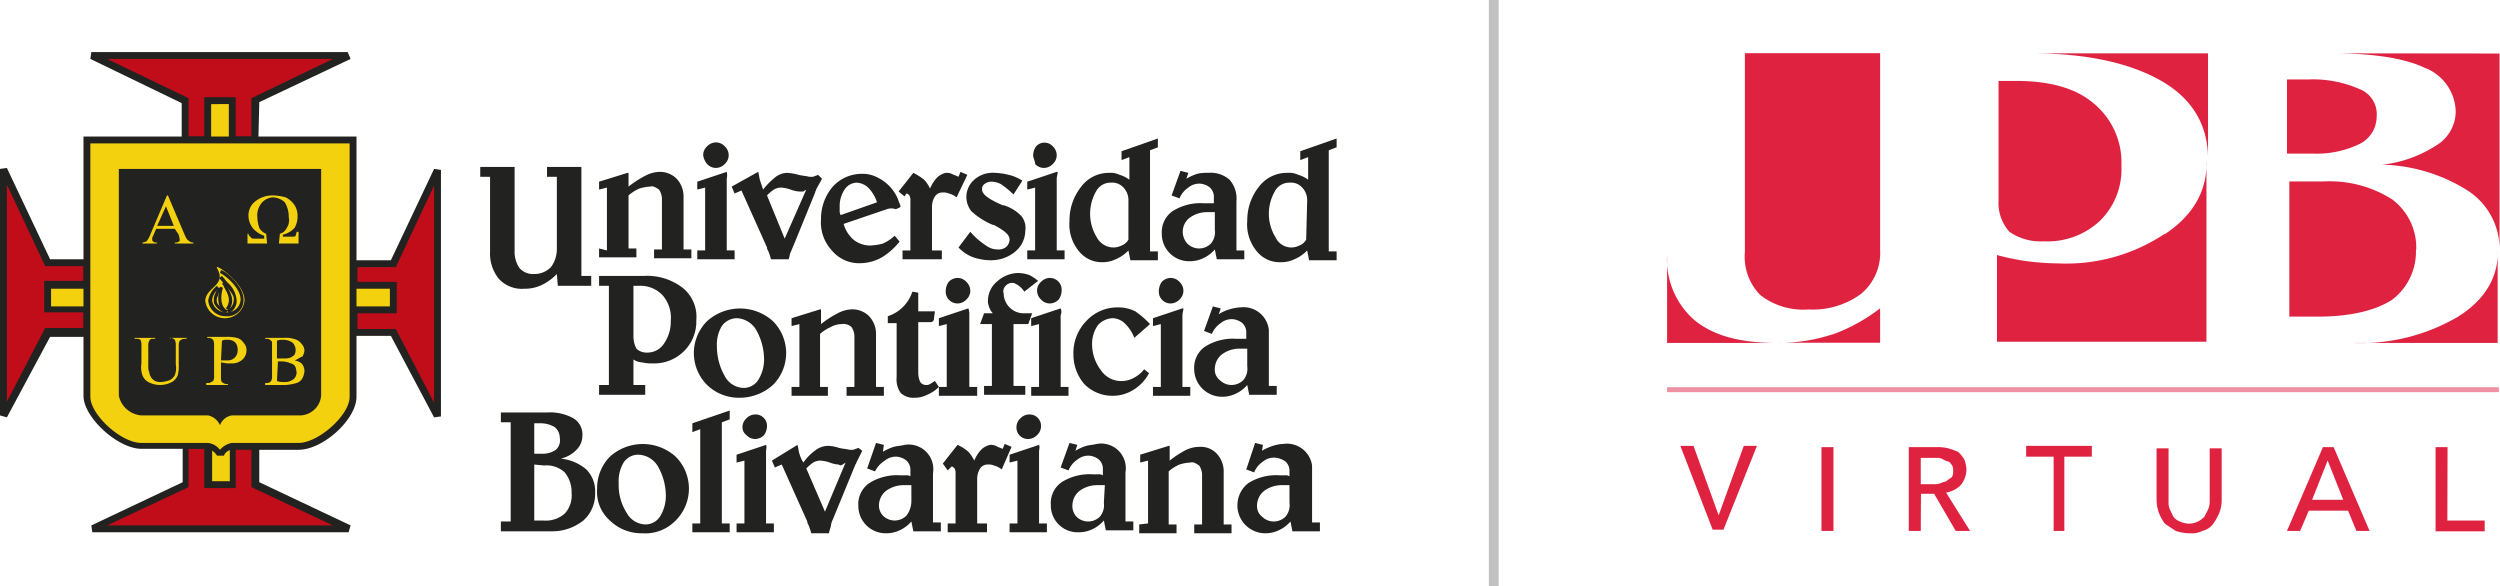 ﻿<svg id="Capa_1" data-name="Capa 1" xmlns="http://www.w3.org/2000/svg" viewBox="0 0 254.56 59.7" width="254.56" height="59.7">
  <defs>
    <style>.cls-1{fill:#f4d10f;}.cls-2{fill:#c10d19;}.cls-3{fill:#222220;}.cls-4{fill:#c1c1c1;}.cls-5{fill:#df2240;}.cls-6{fill:none;stroke:#de2240;stroke-miterlimit:10;stroke-width:0.5px;isolation:isolate;opacity:0.5;}</style>
  </defs>
  <rect class="cls-1" x="19.9" y="8.9" width="5.2" height="6.1" />
  <rect class="cls-1" x="19.9" y="44.6" width="5.2" height="6.1" />
  <rect class="cls-1" x="34.9" y="27.6" width="6.1" height="5.2" />
  <rect class="cls-1" x="3.4" y="27.6" width="6.1" height="5.2" />
  <polygon class="cls-2" points="9.4 5.7 35.5 5.7 26 10.2 26 14.2 23.7 14.2 23.7 10.2 21.2 10.2 21.2 14.2 18.9 14.2 18.9 10.2 9.4 5.7" />
  <path class="cls-3" d="M26.3,14.6h-3v-4H21.5v4h-3V10.5L9.2,6l.1-.7H35.4l.3.7-9.3,4.4-.1,4.2ZM24,13.9h1.6V10l8.3-4h-23l8.3,4v3.9h1.6v-4H24Z" />
  <polygon class="cls-2" points="9.4 53.8 35.5 53.8 26 49.3 26 45.3 23.7 45.3 23.7 49.3 21.2 49.3 21.2 45.3 18.9 45.3 18.9 49.3 9.4 53.8" />
  <path class="cls-3" d="M35.5,54.2H9.4l-.1-.7,9.3-4.4V45h3v4h1.8V45h3v4.1l9.3,4.4Zm-24.6-.7h23l-8.3-3.9V45.7H24v4H20.8v-4H19.2v3.9Z" />
  <polygon class="cls-2" points="0.4 17.2 4.9 26.8 8.9 26.8 8.9 29 4.9 29 4.9 31.5 8.9 31.5 8.9 33.9 4.9 33.9 0.4 42.3 0.4 17.2" />
  <path class="cls-3" d="M.7,42.5,0,42.3V17.2l.7-.1,4.4,9.3H9.2v3h-4v1.8h4v3.1H5.1Zm0-23.7V40.9l3.9-7.5H8.5V31.8h-4V28.6h4V27.1H4.6Z" />
  <polygon class="cls-2" points="44.5 17.2 40 26.8 36 26.8 36 29 40 29 40 31.5 36 31.5 36 33.9 40 33.9 44.5 42.3 44.5 17.2" />
  <path class="cls-3" d="M44.2,42.5l-4.4-8.3H35.7v-3h4V29.4h-4V26.5h4.1l4.4-9.3.7.1V42.4Zm-7.8-9h3.9L44.2,41V18.9l-3.9,8.3H36.4v1.5h4v3.2h-4Z" />
  <path class="cls-1" d="M8.9,14.2H36V40.3c0,2-3.3,5-5.5,5H23.7a1.29,1.29,0,0,0-1.2,1,1.72,1.72,0,0,0-1.2-1H14.5c-2.2,0-5.5-3-5.5-5Z" />
  <path class="cls-3" d="M22.8,46.4h-.7a1.6,1.6,0,0,0-.9-.7H14.4c-2.4,0-5.9-3.2-5.9-5.4V13.9H36.3V40.4c0,2.3-3.4,5.4-5.9,5.4H23.6A.94.94,0,0,0,22.8,46.4ZM9.2,14.6V40.4c0,1.8,3.1,4.7,5.2,4.7h6.8a1.85,1.85,0,0,1,1.2.7,2.13,2.13,0,0,1,1.2-.7h6.8c2,0,5.2-2.8,5.2-4.7V14.6Z" />
  <path class="cls-3" d="M12.1,17.2H32.7V40.3a2.21,2.21,0,0,1-2.3,2H23.6a1.55,1.55,0,0,0-1.2,1,1.72,1.72,0,0,0-1.2-1H14.4a2.55,2.55,0,0,1-2.3-2Z" />
  <path class="cls-1" d="M22.1,27.3c-.4-.6,2.8,1.4,2.8,3.3a2,2,0,0,1-2,1.8h0a2,2,0,0,1-2-1.8C21,29.2,23.1,29.1,22.1,27.3Z" />
  <path class="cls-3" d="M23,32.2a1.75,1.75,0,0,1-1.8-1.6,2.37,2.37,0,0,1,.9-1.5l.2.3a1.52,1.52,0,0,0-.7,1.2A1.4,1.4,0,0,0,23,31.8a1.37,1.37,0,0,0,1.5-1.3c0-1.2-1.6-2.5-2.1-2.7l.1-.3c.5.1,2.3,1.6,2.3,3A1.65,1.65,0,0,1,23,32.2Z" />
  <path class="cls-3" d="M23,31.9a2.09,2.09,0,0,1-1.2-1,1.73,1.73,0,0,1,.1-1c.1-.1.1-.3.2-.4a.31.31,0,0,0,.1-.2h.4a.52.52,0,0,1-.2.4.52.52,0,0,0-.2.4.88.88,0,0,0-.1.7c.1.3.4.5,1.1.8Z" />
  <path class="cls-3" d="M23.3,31.9l-.2-.3a1.2,1.2,0,0,0,.7-1c.1-.5-.4-1-.9-1.6-.2-.2-.4-.5-.6-.7l.3-.2c.2.2.4.5.6.7a2.62,2.62,0,0,1,.9,1.9A1.41,1.41,0,0,1,23.3,31.9Z" />
  <path class="cls-3" d="M23.3,31.6l-.3-.2c.6-.8.2-1.5-.2-2.2,0-.1-.1-.2-.2-.3l.3-.2.1.3C23.5,29.8,24,30.6,23.3,31.6Z" />
  <path class="cls-3" d="M22.8,31.7c-.8-.5-.6-1.8-.4-2.5l.3.1c-.2.6-.3,1.7.2,2.1Z" />
  <path class="cls-1" d="M30.4,24.8h-2l.1-1a1.06,1.06,0,0,0,.7-.6,1.39,1.39,0,0,0,.2-1.1,2.82,2.82,0,0,0-.4-1.5,1.85,1.85,0,0,0-1.2-.5,1.61,1.61,0,0,0-1.1.5,2,2,0,0,0-.5,1.5,4.25,4.25,0,0,0,.2,1.1,1.34,1.34,0,0,0,.7.6l.1,1h-2v-1h.1c0,.1.1.3.2.3.1.2.2.2.4.2h1V24a2.59,2.59,0,0,1-1.1-.7,2.11,2.11,0,0,1-.5-1.3,1.8,1.8,0,0,1,.7-1.5,2.79,2.79,0,0,1,1.8-.6,5.07,5.07,0,0,1,1.3.2,2.36,2.36,0,0,1,.9.8,2,2,0,0,1,.3,1.1,2.38,2.38,0,0,1-.3,1.2,2.4,2.4,0,0,1-1.2.7v.2h.9c.2,0,.4,0,.4-.1s.1-.2.1-.4h.2v1.2Z" />
  <path class="cls-3" d="M48.9,17h3.5v8.5a2.9,2.9,0,0,0,.5,1.8,1.83,1.83,0,0,0,1.5.6,2.34,2.34,0,0,0,1.7-.7,3.08,3.08,0,0,0,.6-1.9V18h-1V17h3.5V28.1h1v1H56.8l-.1-1.2A5.27,5.27,0,0,1,55.2,29a3.92,3.92,0,0,1-1.8.4,3.19,3.19,0,0,1-2.6-1,4.1,4.1,0,0,1-.9-2.8V18h-1V17Z" />
  <path class="cls-3" d="M61.8,25.5V19.1l-.8.2v-.8l2.9-.9H64V19a9.91,9.91,0,0,1,1.7-1.1,3.26,3.26,0,0,1,1.4-.4,2.41,2.41,0,0,1,1.8.7,2.64,2.64,0,0,1,.7,1.9v5.3h.8v.9H66.6v-.9h.8V20.3a1.69,1.69,0,0,0-.3-1c-.3-.2-.6-.4-.9-.3a4.25,4.25,0,0,0-1.1.2,4.13,4.13,0,0,0-1.1.7v5.4h.8v.9H61v-.9l.8.2Z" />
  <path class="cls-3" d="M74,17.5h0a1.63,1.63,0,0,1,0,.7v7.3h.8v.9H71v-.9h.8V19.1l-.8.2v-.8Zm-2.4-1.7a1.22,1.22,0,0,1,.4-.9,1.27,1.27,0,0,1,.9-.4,1.22,1.22,0,0,1,.9.4,1.27,1.27,0,0,1,.4.9,1.22,1.22,0,0,1-.4.9,1.27,1.27,0,0,1-.9.4,1.22,1.22,0,0,1-.9-.4,1.8,1.8,0,0,1-.4-.9Z" />
  <path class="cls-3" d="M77.2,17.5c.1.3.1.6.2.9l.3.9A8,8,0,0,1,79,18a2.1,2.1,0,0,1,1.1-.4,5,5,0,0,1,1.2.2c.4.1.7.1,1.1.2h.4c.2-.1.3-.1.5-.2l.4.4c-.2.4-.4.7-.6,1.1,0,.1-.1.2-.1.3L80.8,25c-.1.2-.2.5-.3.7s-.1.5-.2.7H78.5a4.87,4.87,0,0,0-.4-1.1v-.1l-2.6-5.8-.7.3-.3-.7Zm4.9,1.8c-.1.1-.2.1-.3.2h-.4a2.92,2.92,0,0,1-.9-.2,3.55,3.55,0,0,0-1-.2,1.45,1.45,0,0,0-.7.2,4.35,4.35,0,0,0-.7.6l1.8,4.4Z" />
  <path class="cls-3" d="M90.3,21.3l-4.4,1.5a3.36,3.36,0,0,0,1,1.6,2.72,2.72,0,0,0,1.7.6,5.85,5.85,0,0,0,1.3-.2,4.18,4.18,0,0,0,1.2-.8l.5.6a6.9,6.9,0,0,1-1.8,1.6,4.56,4.56,0,0,1-2.2.6,3.6,3.6,0,0,1-2.9-1.3,4.2,4.2,0,0,1-1.1-3.2A5,5,0,0,1,84.8,19a4,4,0,0,1,3-1.3,3.17,3.17,0,0,1,1.6.4,4.25,4.25,0,0,1,2,2.1c.1.3.2.5.3.8,0,.1-.2.2-.5.3A1.35,1.35,0,0,0,90.3,21.3Zm-1-.7a3.77,3.77,0,0,0-.9-1.5,1.85,1.85,0,0,0-1.2-.5,1.52,1.52,0,0,0-1.2.7,3,3,0,0,0-.5,1.6v.5a.9.9,0,0,0,.1.5Z" />
  <path class="cls-3" d="M97.8,17.5l.7.3-1.1,2.3a2,2,0,0,0-.8-.4,1.27,1.27,0,0,0-.6-.1.91.91,0,0,0-.8.4,1.93,1.93,0,0,0-.3,1v4.5h1v.9h-4v-.9h.8V20.4a.9.9,0,0,0-.1-.5c-.1-.1-.2-.2-.3-.2l-.2.3-.6-.5L93,17.6a6.73,6.73,0,0,1,1.1.7,3.49,3.49,0,0,1,.6.9,3.6,3.6,0,0,1,.8-1.2,2,2,0,0,1,.8-.4,1.27,1.27,0,0,1,.6.1c.2.1.5.2.7.3Z" />
  <path class="cls-3" d="M104.1,18.4l-.9,1.4a10.59,10.59,0,0,0-1.2-1,2,2,0,0,0-1.1-.3,1.07,1.07,0,0,0-.6.2.6.6,0,0,0-.3.6c0,.5.7,1,2.1,1.6h.1A4.18,4.18,0,0,1,104,22a1.91,1.91,0,0,1,.4,1.5,2.81,2.81,0,0,1-1,2.1,3.84,3.84,0,0,1-2.5.9,5.66,5.66,0,0,1-1.8-.3,4,4,0,0,1-1.5-1l1.2-1.6a7.31,7.31,0,0,0,1.6,1.4,2,2,0,0,0,1.3.4,1.14,1.14,0,0,0,.8-.3,1.08,1.08,0,0,0,.3-.7c0-.5-.5-.9-1.6-1.5h-.1a7.44,7.44,0,0,1-2.2-1.4,2.39,2.39,0,0,1-.5-1.4,2.34,2.34,0,0,1,.8-1.8,2.83,2.83,0,0,1,2.1-.7,6.75,6.75,0,0,1,1.4.2A4.24,4.24,0,0,1,104.1,18.4Z" />
  <path class="cls-3" d="M107.6,17.5h.1c0,.2-.1.5-.1.7v7.3h.8v.9h-3.8v-.9h.8V19.1l-.8.2v-.8Zm-2.4-1.7a1.61,1.61,0,0,1,.3-.9,1.15,1.15,0,0,1,1.7,0h0a1.27,1.27,0,0,1,.4.9,1.22,1.22,0,0,1-.4.9,1.27,1.27,0,0,1-.9.4,1.22,1.22,0,0,1-.9-.4C105.4,16.4,105.2,16.1,105.2,15.8Z" />
  <path class="cls-3" d="M117.9,14.1V15l-.8.3V25.6h.8v.9h-2.8l-.2-1a3.81,3.81,0,0,1-1.3.9,3.08,3.08,0,0,1-1.3.3,3,3,0,0,1-2.5-1.2,4.26,4.26,0,0,1-.9-3,5.5,5.5,0,0,1,1.2-3.5,3.5,3.5,0,0,1,2.8-1.4,2.15,2.15,0,0,1,1.1.2,3.13,3.13,0,0,1,1,.5V16l-.8.3v-.9Zm-3,6.4a1.87,1.87,0,0,0-.5-1.4,1.54,1.54,0,0,0-1.3-.5,1.65,1.65,0,0,0-1.5.9,4.58,4.58,0,0,0,.1,4.7,1.94,1.94,0,0,0,1.7,1,1.88,1.88,0,0,0,.8-.2,1.34,1.34,0,0,0,.7-.6V20.5Z" />
  <path class="cls-3" d="M120.2,17.4l.8.2-.2.6a5.36,5.36,0,0,1,1.1-.5,4.1,4.1,0,0,1,1.1-.1,2.93,2.93,0,0,1,2.2.7,2.93,2.93,0,0,1,.7,2.2v5h.8v.9h-2.8l-.2-1a3.45,3.45,0,0,1-1.2.9,3.19,3.19,0,0,1-1.4.3,2.78,2.78,0,0,1-2.8-2.7v-.1a2.59,2.59,0,0,1,1.1-2.3,5.29,5.29,0,0,1,3.2-.8h1v-.6a1.28,1.28,0,0,0-.4-1,1.78,1.78,0,0,0-1-.4,1.75,1.75,0,0,0-1.2.4,2.44,2.44,0,0,0-.9,1.1l-.8-.3Zm3.5,4.2h-.8a3,3,0,0,0-1.8.6,1.79,1.79,0,0,0-.2,2.6h0a1.69,1.69,0,0,0,2.4,0,1.79,1.79,0,0,0,.4-1.4Z" />
  <path class="cls-3" d="M136.1,14.1V15l-.8.3V25.6h.8v.9h-2.8l-.2-1a3.81,3.81,0,0,1-1.3.9,3.19,3.19,0,0,1-1.4.3,3,3,0,0,1-2.5-1.2,4.26,4.26,0,0,1-.9-3,5.5,5.5,0,0,1,1.2-3.5,3.56,3.56,0,0,1,2.9-1.4,2.15,2.15,0,0,1,1.1.2,3.13,3.13,0,0,1,1,.5V16l-.8.3v-.9Zm-3,6.4a1.87,1.87,0,0,0-.5-1.4,1.54,1.54,0,0,0-1.3-.5,1.65,1.65,0,0,0-1.5.9,4.58,4.58,0,0,0,.1,4.7,1.76,1.76,0,0,0,2.4.8,1.34,1.34,0,0,0,.7-.6l.1-3.9Z" />
  <path class="cls-3" d="M61,28.1h4.5a5.91,5.91,0,0,1,4,1.2,3.77,3.77,0,0,1,1.4,3.3,4.22,4.22,0,0,1-1.3,3.2A4.28,4.28,0,0,1,66.4,37a3.4,3.4,0,0,1-1-.1,1.61,1.61,0,0,1-.9-.3v2.6h1.2v1H61v-1h1V29.1H61v-1Zm3.5,1.1v5a2.77,2.77,0,0,0,.3,1.3,1.5,1.5,0,0,0,1.1.4,2,2,0,0,0,1.7-.9,3.89,3.89,0,0,0,.7-2.3,3.53,3.53,0,0,0-.8-2.6,3.1,3.1,0,0,0-2.4-1h-.6Z" />
  <path class="cls-3" d="M75.4,40.5A4.67,4.67,0,0,1,72,39.2a4.59,4.59,0,0,1,0-6.5,5,5,0,0,1,6.7,0,4.59,4.59,0,0,1,0,6.5A5.07,5.07,0,0,1,75.4,40.5ZM73,35.3a6.11,6.11,0,0,0,.8,3,2.24,2.24,0,0,0,1.9,1.2,1.76,1.76,0,0,0,1.5-.8,3.94,3.94,0,0,0,.6-2.1,6.11,6.11,0,0,0-.8-3,2.4,2.4,0,0,0-2-1.2,1.9,1.9,0,0,0-1.5.8A3.64,3.64,0,0,0,73,35.3Z" />
  <path class="cls-3" d="M81.4,39.4V33l-.8.2v-.8l2.9-.9h.1V33a9.91,9.91,0,0,1,1.7-1.1,3.26,3.26,0,0,1,1.4-.4,2.41,2.41,0,0,1,1.8.7,2.64,2.64,0,0,1,.7,1.9v5.3H90v.9H86.2v-.9H87V34.3a1.69,1.69,0,0,0-.3-1,1.21,1.21,0,0,0-1-.3,2.28,2.28,0,0,0-1.1.3,4.13,4.13,0,0,0-1.1.7v5.4h.8v.9H80.6v-.9Z" />
  <path class="cls-3" d="M92.9,29.7l.6.1v1.9h1.7l-.1.7a.35.35,0,0,1-.4.4H93.5V38a2.39,2.39,0,0,0,.2.9.71.71,0,0,0,.6.3.6.6,0,0,0,.4-.1c.2-.1.3-.2.5-.3l.4.6a3.6,3.6,0,0,1-1.2.8,2.77,2.77,0,0,1-1.3.3,1.87,1.87,0,0,1-1.4-.5,2.4,2.4,0,0,1-.4-1.6V32.9h-.9v-.7A3.89,3.89,0,0,0,92.9,29.7Z" />
  <path class="cls-3" d="M98.6,31.4h0a1.7,1.7,0,0,1,.1.7v7.3h.8v.9H95.6v-.9h.8V33l-.8.2v-.8Zm-2.3-1.8a1.61,1.61,0,0,1,.3-.9,1.27,1.27,0,0,1,.9-.4,1.22,1.22,0,0,1,.9.4,1.27,1.27,0,0,1,.4.9,1.22,1.22,0,0,1-.4.9,1.27,1.27,0,0,1-.9.4,1.2,1.2,0,0,1-1.2-1.3Z" />
  <path class="cls-3" d="M100.2,40.2v-.9h.8V33H99.8l.4-1.1h.9a1.61,1.61,0,0,1-.4-.7,1.48,1.48,0,0,1-.1-.7,2.58,2.58,0,0,1,1-1.9,3.23,3.23,0,0,1,2.1-.8,3.59,3.59,0,0,1,1.1.2,4.7,4.7,0,0,1,.9.6l-1.4,1.1a2.34,2.34,0,0,0-.7-.7c-.2-.1-.3-.2-.5-.2a.91.91,0,0,0-.7.3.78.78,0,0,0-.2.8,2,2,0,0,0,.6,1.4,2,2,0,0,0,1.5.6h.8l-.4,1.1h-1.5v6.3h1.2v.9Z" />
  <path class="cls-3" d="M108,31.4h0a.85.85,0,0,1,0,.7v7.3h.8v.9H105v-.9h.8V33l-.8.2v-.8Zm-2.4-1.8a1.22,1.22,0,0,1,.4-.9,1.27,1.27,0,0,1,.9-.4,1.2,1.2,0,0,1,1.2,1.3,1.61,1.61,0,0,1-.3.9,1.27,1.27,0,0,1-.9.4,1.22,1.22,0,0,1-.9-.4,1.27,1.27,0,0,1-.4-.9Z" />
  <path class="cls-3" d="M117.1,33l-1.6,1.4a4,4,0,0,0-1-1.5,1.85,1.85,0,0,0-1.2-.5,2.13,2.13,0,0,0-1.5.7,3.29,3.29,0,0,0-.6,1.9,4.39,4.39,0,0,0,.9,2.7,2.48,2.48,0,0,0,2.1,1.1,2.66,2.66,0,0,0,1.2-.3,3.13,3.13,0,0,0,1.1-.9l.5.4a4.36,4.36,0,0,1-1.6,1.7,3.94,3.94,0,0,1-2.1.6,4,4,0,0,1-2.9-1.2,4.62,4.62,0,0,1-1.1-3,4.67,4.67,0,0,1,1.3-3.4,4.31,4.31,0,0,1,3.2-1.4,3.92,3.92,0,0,1,1.8.4A9.34,9.34,0,0,1,117.1,33Z" />
  <path class="cls-3" d="M120.4,31.4h.1c0,.2-.1.5-.1.7v7.3h.8v.9h-3.8v-.9h.8V33l-.8.2v-.8ZM118,29.6a1.61,1.61,0,0,1,.3-.9,1.27,1.27,0,0,1,.9-.4,1.22,1.22,0,0,1,.9.4,1.27,1.27,0,0,1,.4.9,1.22,1.22,0,0,1-.4.9,1.27,1.27,0,0,1-.9.4,1.2,1.2,0,0,1-1.2-1.3Z" />
  <path class="cls-3" d="M123.5,31.2l.8.2-.2.6a3.7,3.7,0,0,1,1.1-.5,4.25,4.25,0,0,1,1.1-.2,2.59,2.59,0,0,1,2.9,2.3v5.7h.8v.9h-2.8l-.2-1a3.45,3.45,0,0,1-1.2.9,3.19,3.19,0,0,1-1.4.3,2.84,2.84,0,0,1-2.8-2.7v-.1a2.59,2.59,0,0,1,1.1-2.3,5.29,5.29,0,0,1,3.2-.8h1v-.6a1.28,1.28,0,0,0-.4-1,1.78,1.78,0,0,0-1-.4,1.75,1.75,0,0,0-1.2.4,2.44,2.44,0,0,0-.9,1.1l-.8-.3Zm3.5,4.3h-.8a3,3,0,0,0-1.8.6,1.91,1.91,0,0,0-.7,1.4,1.35,1.35,0,0,0,.5,1.2,1.69,1.69,0,0,0,2.4,0,1.79,1.79,0,0,0,.4-1.4Z" />
  <path class="cls-3" d="M57.1,46.7a4.71,4.71,0,0,1,2.6,1.1,3.15,3.15,0,0,1,.9,2.4A3.63,3.63,0,0,1,59.4,53a5.1,5.1,0,0,1-3.1,1.1H51v-1h1V43H51V42h4.7a4.9,4.9,0,0,1,2.7.6,1.92,1.92,0,0,1,.9,1.8,2,2,0,0,1-.6,1.4A3.19,3.19,0,0,1,57.1,46.7Zm-2.7-.5h.8a2.3,2.3,0,0,0,1.4-.4,1.29,1.29,0,0,0,.4-1.2,1.43,1.43,0,0,0-.5-1.1,2.82,2.82,0,0,0-1.5-.4h-.6Zm0,1.1V53h.9a2.93,2.93,0,0,0,2.2-.7,2.7,2.7,0,0,0,.7-2.1,3.14,3.14,0,0,0-.7-2.1,2.7,2.7,0,0,0-2.1-.7Z" />
  <path class="cls-3" d="M65.4,54.3A4.6,4.6,0,0,1,62.1,53a3.89,3.89,0,0,1-1.3-3.2,4.6,4.6,0,0,1,1.3-3.3,5,5,0,0,1,6.7,0,4.59,4.59,0,0,1,0,6.5A4.3,4.3,0,0,1,65.4,54.3ZM63,49.2a5.21,5.21,0,0,0,.8,3,2.24,2.24,0,0,0,1.9,1.2,1.76,1.76,0,0,0,1.5-.8,3.94,3.94,0,0,0,.6-2.1,6.11,6.11,0,0,0-.8-3,2.4,2.4,0,0,0-2-1.2,1.76,1.76,0,0,0-1.5.8A3.64,3.64,0,0,0,63,49.2Z" />
  <path class="cls-3" d="M74.3,41.8v.9l-.8.3V53.3h.8v.9H70.5v-.9h.8V43.7l-.8.3v-.9Z" />
  <path class="cls-3" d="M78,45.3h0c.1.2,0,.5,0,.7v7.3h.8v.9H75v-.9h.8V46.9l-.8.2v-.8Zm-2.4-1.8a1.22,1.22,0,0,1,.4-.9,1.27,1.27,0,0,1,.9-.4,1.16,1.16,0,0,1,1.2,1.2h0a1.61,1.61,0,0,1-.3.9,1.27,1.27,0,0,1-.9.4,1.22,1.22,0,0,1-.9-.4,1,1,0,0,1-.4-.8Z" />
  <path class="cls-3" d="M81.2,45.3c.1.3.1.6.2.9a3.55,3.55,0,0,0,.4.9,5.35,5.35,0,0,1,1.3-1.3,2.14,2.14,0,0,1,1.2-.4,3.59,3.59,0,0,1,1.1.2c.4.1.7.1,1.1.2h.4c.2-.1.3-.1.5-.2l.4.3-.6,1.2a.35.35,0,0,1-.1.2l-2.3,5.6a1.85,1.85,0,0,0-.2.7,6.37,6.37,0,0,0-.2.7H82.6a4.87,4.87,0,0,0-.4-1.1v-.1l-2.6-5.8-.7.3-.3-.7Zm4.9,1.8c-.1.1-.2.1-.3.2s-.3.1-.4,0a2.92,2.92,0,0,1-.9-.2,3.55,3.55,0,0,0-1-.2,1.45,1.45,0,0,0-.7.2,4.35,4.35,0,0,0-.7.6L84,52.1Z" />
  <path class="cls-3" d="M89.2,45.1l.8.2-.1.7a5.36,5.36,0,0,1,1.1-.5c.4-.1.7-.1,1.1-.2A2.51,2.51,0,0,1,95,48.2v5h.8v.9H93l-.2-1a3.45,3.45,0,0,1-1.2.9,3.19,3.19,0,0,1-1.4.3,2.78,2.78,0,0,1-2.8-2.7v-.1a2.59,2.59,0,0,1,1.1-2.3,5.29,5.29,0,0,1,3.2-.8h.5a.75.75,0,0,1,.5.1v-.6a1.28,1.28,0,0,0-.4-1,1.78,1.78,0,0,0-1-.4,1.75,1.75,0,0,0-1.2.4,2.66,2.66,0,0,0-1,1.1l-.8-.3Zm3.6,4.3H92a3,3,0,0,0-1.8.6,1.91,1.91,0,0,0-.7,1.4,1.5,1.5,0,0,0,.4,1.1,1.69,1.69,0,0,0,2.4,0,2.46,2.46,0,0,0,.5-1.5Z" />
  <path class="cls-3" d="M102.3,45.2l.7.3-1,2.3a2,2,0,0,0-.8-.4,1.27,1.27,0,0,0-.6-.1.91.91,0,0,0-.8.4,2,2,0,0,0-.3,1.1v4.5h1v.9h-4v-.9h.8V48.2a.9.9,0,0,0-.1-.5c-.1-.1-.2-.2-.3-.2l-.4.4-.5-.7,1.5-1.9a4.13,4.13,0,0,1,1.1.7,3.49,3.49,0,0,1,.6.9,3.6,3.6,0,0,1,.8-1.2,2,2,0,0,1,.8-.4,1.27,1.27,0,0,1,.6.1,4.88,4.88,0,0,0,.7.3Z" />
  <path class="cls-3" d="M105.8,45.3h0c.1.2,0,.5,0,.7v7.3h.8v.9h-3.8v-.9h.8V46.9l-.8.2v-.8Zm-2.3-1.8a1.22,1.22,0,0,1,.4-.9,1.27,1.27,0,0,1,.9-.4,1.16,1.16,0,0,1,1.2,1.2,1.22,1.22,0,0,1-.4.9,1.27,1.27,0,0,1-.9.4A1.16,1.16,0,0,1,103.5,43.5Z" />
  <path class="cls-3" d="M108.9,45.1l.8.2-.2.6a5.36,5.36,0,0,1,1.1-.5c.4-.1.7-.1,1.1-.2a2.51,2.51,0,0,1,2.9,2.9v5h.8V54h-2.8l-.2-1a3.45,3.45,0,0,1-1.2.9,3.19,3.19,0,0,1-1.4.3,2.73,2.73,0,0,1-2.8-2.8,2.59,2.59,0,0,1,1.1-2.3,5.29,5.29,0,0,1,3.2-.8h.5a.75.75,0,0,1,.5.1v-.6a1.28,1.28,0,0,0-.4-1,1.78,1.78,0,0,0-1-.4,1.75,1.75,0,0,0-1.2.4,2.44,2.44,0,0,0-.9,1.1l-.8-.3Zm3.6,4.3h-.8a3,3,0,0,0-1.8.6,1.91,1.91,0,0,0-.7,1.4,1.59,1.59,0,0,0,.4,1.2,1.69,1.69,0,0,0,2.4,0,1.79,1.79,0,0,0,.4-1.4Z" />
  <path class="cls-3" d="M116.9,53.3V46.9l-.8.2v-.8l2.9-.9h.1v1.5a9.91,9.91,0,0,1,1.7-1.1,3.19,3.19,0,0,1,1.4-.3,2.19,2.19,0,0,1,1.7.7,2.64,2.64,0,0,1,.7,1.9v5.3h.8v.9h-3.8v-.9h.8v-5a1.69,1.69,0,0,0-.3-1c-.3-.2-.6-.4-.9-.3a4.25,4.25,0,0,0-1.1.2,4.13,4.13,0,0,0-1.1.7v5.4h.8v.9H116v-.9l.9-.1Z" />
  <path class="cls-3" d="M127.8,45.1l.8.2-.1.6a5.36,5.36,0,0,1,1.1-.5,4.25,4.25,0,0,1,1.1-.2,2.58,2.58,0,0,1,2.9,2.2v5.8h.8v.9h-2.8l-.2-1a3.45,3.45,0,0,1-1.2.9,3.19,3.19,0,0,1-1.4.3,2.84,2.84,0,0,1-2.8-2.7v-.1a2.84,2.84,0,0,1,1.1-2.3,5.29,5.29,0,0,1,3.2-.8h.5a.75.75,0,0,1,.5.1V48a1.28,1.28,0,0,0-.4-1,2.1,2.1,0,0,0-1.1-.4,1.75,1.75,0,0,0-1.2.4,2.44,2.44,0,0,0-.9,1.1l-.8-.3Zm3.5,4.3h-.8a3,3,0,0,0-1.8.6,1.91,1.91,0,0,0-.7,1.4,1.35,1.35,0,0,0,.5,1.2,1.69,1.69,0,0,0,2.4,0,1.79,1.79,0,0,0,.4-1.4Z" />
  <path class="cls-1" d="M17.8,23.3H15.9l-.3.7a.6.6,0,0,0-.1.4c0,.1,0,.1.1.2a.6.6,0,0,0,.4.1v.1H14.5v-.1c.1,0,.3-.1.4-.1a2.51,2.51,0,0,0,.4-.7l1.7-4h.1l1.7,4c.1.2.2.5.4.6a.76.76,0,0,0,.5.2v.1H17.8v-.1a.6.6,0,0,0,.4-.1c.1,0,.1-.1.1-.2a4.33,4.33,0,0,0-.1-.5Zm-.1-.3-.8-2L16,23Z" />
  <path class="cls-1" d="M17.3,34.5v-.1H19v.1h-.2a.76.76,0,0,0-.5.2.9.9,0,0,0-.1.5v1.9a3.75,3.75,0,0,1-.1,1.1,1.34,1.34,0,0,1-.6.7,2.55,2.55,0,0,1-2.4,0,1.34,1.34,0,0,1-.6-.7,2.46,2.46,0,0,1-.1-1.2V35.2a1.27,1.27,0,0,0-.1-.6.6.6,0,0,0-.4-.1h-.2v-.1h2.1v.1h-.2c-.2,0-.3,0-.4.2a.9.9,0,0,0-.1.5v2.1a1.27,1.27,0,0,0,.1.6,1.15,1.15,0,0,0,.6.9,1.27,1.27,0,0,0,.6.1,2.92,2.92,0,0,0,.9-.2,1.21,1.21,0,0,0,.5-.5,2.08,2.08,0,0,0,.1-1.1V35.2a1.27,1.27,0,0,0-.1-.6.76.76,0,0,0-.4-.2l-.1.1Z" />
  <path class="cls-1" d="M22.5,36.9v1.4c0,.3,0,.5.1.6a.76.76,0,0,0,.4.2h.2v.1H21V39h.2c.2,0,.3-.1.5-.2a.9.9,0,0,0,.1-.5V35.2a1.27,1.27,0,0,0-.1-.6.76.76,0,0,0-.4-.2h-.2v-.1H23a4.1,4.1,0,0,1,1.1.1,1.16,1.16,0,0,1,.7.5,1.08,1.08,0,0,1,.3.7,1.28,1.28,0,0,1-.4,1,1.5,1.5,0,0,1-1.1.4h-.5Zm0-.2h.7a1,1,0,0,0,1-1,1.27,1.27,0,0,0-.1-.6.78.78,0,0,0-.4-.4,1.27,1.27,0,0,0-.6-.1.9.9,0,0,0-.5.1Z" />
  <path class="cls-1" d="M30,36.7a1.49,1.49,0,0,1,.7.3,1.14,1.14,0,0,1,.3.8,1.85,1.85,0,0,1-.2.7,1,1,0,0,1-.6.5,5.16,5.16,0,0,1-1.1.2H27V39h.2a.52.52,0,0,0,.4-.2.9.9,0,0,0,.1-.5V35.2c0-.3,0-.5-.1-.5a.52.52,0,0,0-.4-.2H27v-.1h2a2.77,2.77,0,0,1,.9.1,1.37,1.37,0,0,1,.8.5,1.08,1.08,0,0,1,.3.7,1.42,1.42,0,0,1-.2.6C30.5,36.4,30.3,36.6,30,36.7Zm-1.8-.2h.7a1.7,1.7,0,0,0,.7-.1,1.38,1.38,0,0,0,.4-.3,1.07,1.07,0,0,0-.2-1.2,1.69,1.69,0,0,0-1-.3,1.27,1.27,0,0,0-.6.1v1.8Zm0,2.3a2.2,2.2,0,0,0,.8.1,1.4,1.4,0,0,0,.9-.3.91.91,0,0,0,.3-.7,4.33,4.33,0,0,0-.1-.5.66.66,0,0,0-.5-.4,2.35,2.35,0,0,0-.8-.2h-.5l-.1,2Z" />
  <rect class="cls-4" x="151.6" width="1" height="59.7" />
  <path class="cls-5" d="M172.55,32.61c1.95,1.58,4.63,2.31,8.41,2.31H169.75v-9A8.2,8.2,0,0,0,172.55,32.61Zm6.7-2.56a7.1,7.1,0,0,0,4.88,1.46,8.3,8.3,0,0,0,5.36-1.58,5.42,5.42,0,0,0,1.95-4.51v-20H177.67V25.66A5.56,5.56,0,0,0,179.25,30.05Zm7.31,4a16.81,16.81,0,0,1-5.6.85h10.48V31.39A17.54,17.54,0,0,1,186.56,34.07Zm18-10.48a5.55,5.55,0,0,0,3.53,1,7.81,7.81,0,0,0,5.73-2.08,7.34,7.34,0,0,0,2.19-5.6,7.78,7.78,0,0,0-2.8-6.34c-1.83-1.58-4.51-2.31-7.92-2.31H203.5V20.42A4.36,4.36,0,0,0,204.6,23.59Zm15.84.25a18.09,18.09,0,0,1-10.84,3,26.26,26.26,0,0,1-3.29-.24,25.44,25.44,0,0,1-2.93-.61V34.8h21.33V16.16C224.83,19.33,223.37,21.89,220.44,23.84ZM206.92,5.43c5.6,0,10,1,13.16,2.81s4.75,4.51,4.75,7.92V5.43Zm39.11,20a6.13,6.13,0,0,0-2.44-5.12,11.86,11.86,0,0,0-7.06-1.83h-3.42V32.24H236c3.29,0,5.85-.61,7.55-1.7A6.13,6.13,0,0,0,246,25.42ZM240.3,9.09a11.74,11.74,0,0,0-5.24-1h-2.19v7.55h2.68a10,10,0,0,0,4.75-1A3.11,3.11,0,0,0,242,11.89,2.73,2.73,0,0,0,240.3,9.09Zm-2.8-3.66c4.15,0,7.31.49,9.39,1.47a4.89,4.89,0,0,1,3.16,4.51,4.07,4.07,0,0,1-2,3.41,12.68,12.68,0,0,1-5.48,1.95,17,17,0,0,1,8.77,2.68,7.06,7.06,0,0,1,3.17,6v-20Zm12.8,26.81a19.63,19.63,0,0,1-10.73,2.68h14.75v-9.5C254.44,28.22,253,30.54,250.3,32.24Z" />
  <line class="cls-6" x1="169.75" y1="39.68" x2="254.44" y2="39.68" />
  <path class="cls-5" d="M175,52.47h0l2.56-7.07h1.34l-3.41,8.53h-1.1l-3.29-8.53h1.34Z" />
  <path class="cls-5" d="M186.69,54.06h-1.22V45.53h1.22Z" />
  <path class="cls-5" d="M195.58,54.06h-1.22V45.53h2.81a4.15,4.15,0,0,1,1.21.12,8.05,8.05,0,0,1,1,.36,3.52,3.52,0,0,1,.61.73,3,3,0,0,1,.24,1.1,2.56,2.56,0,0,1-.61,1.59,2.85,2.85,0,0,1-1.46.73l2.44,3.9h-1.46l-2.2-3.78h-1.34Zm0-4.76h1.34a1.54,1.54,0,0,0,.73-.12c.25-.12.49-.12.61-.24s.37-.25.49-.37a.92.92,0,0,0,.12-.61.94.94,0,0,0-.12-.61c-.12-.12-.24-.36-.37-.36s-.36-.12-.6-.25-.49-.12-.74-.12h-1.46Z" />
  <path class="cls-5" d="M210.33,54.06h-1.22V46.5h-2.8V45.4H213v1.1h-2.8v7.56Z" />
  <path class="cls-5" d="M223,54.3a4.56,4.56,0,0,1-1.46-.24l-1.1-.73a5.28,5.28,0,0,1-.61-1.1,4.4,4.4,0,0,1-.24-1.22V45.65h1.22V51a2.09,2.09,0,0,0,.12.85l.36.73a1.23,1.23,0,0,0,.61.49,2.35,2.35,0,0,0,1,.25,2.12,2.12,0,0,0,1.58-.74l.37-.73A2.09,2.09,0,0,0,225,51V45.65h1.22V51a3.67,3.67,0,0,1-.24,1.22,5.78,5.78,0,0,1-.61,1.1,1.85,1.85,0,0,1-1.1.73A2.29,2.29,0,0,1,223,54.3Z" />
  <path class="cls-5" d="M234.21,54.06h-1.34l3.66-8.53h1.09l3.66,8.53h-1.34L239.09,52h-4Zm1.22-3.17h3.17l-1.59-4Z" />
  <path class="cls-5" d="M249.2,53H253v1.1h-5V45.53h1.22Z" />
</svg>
